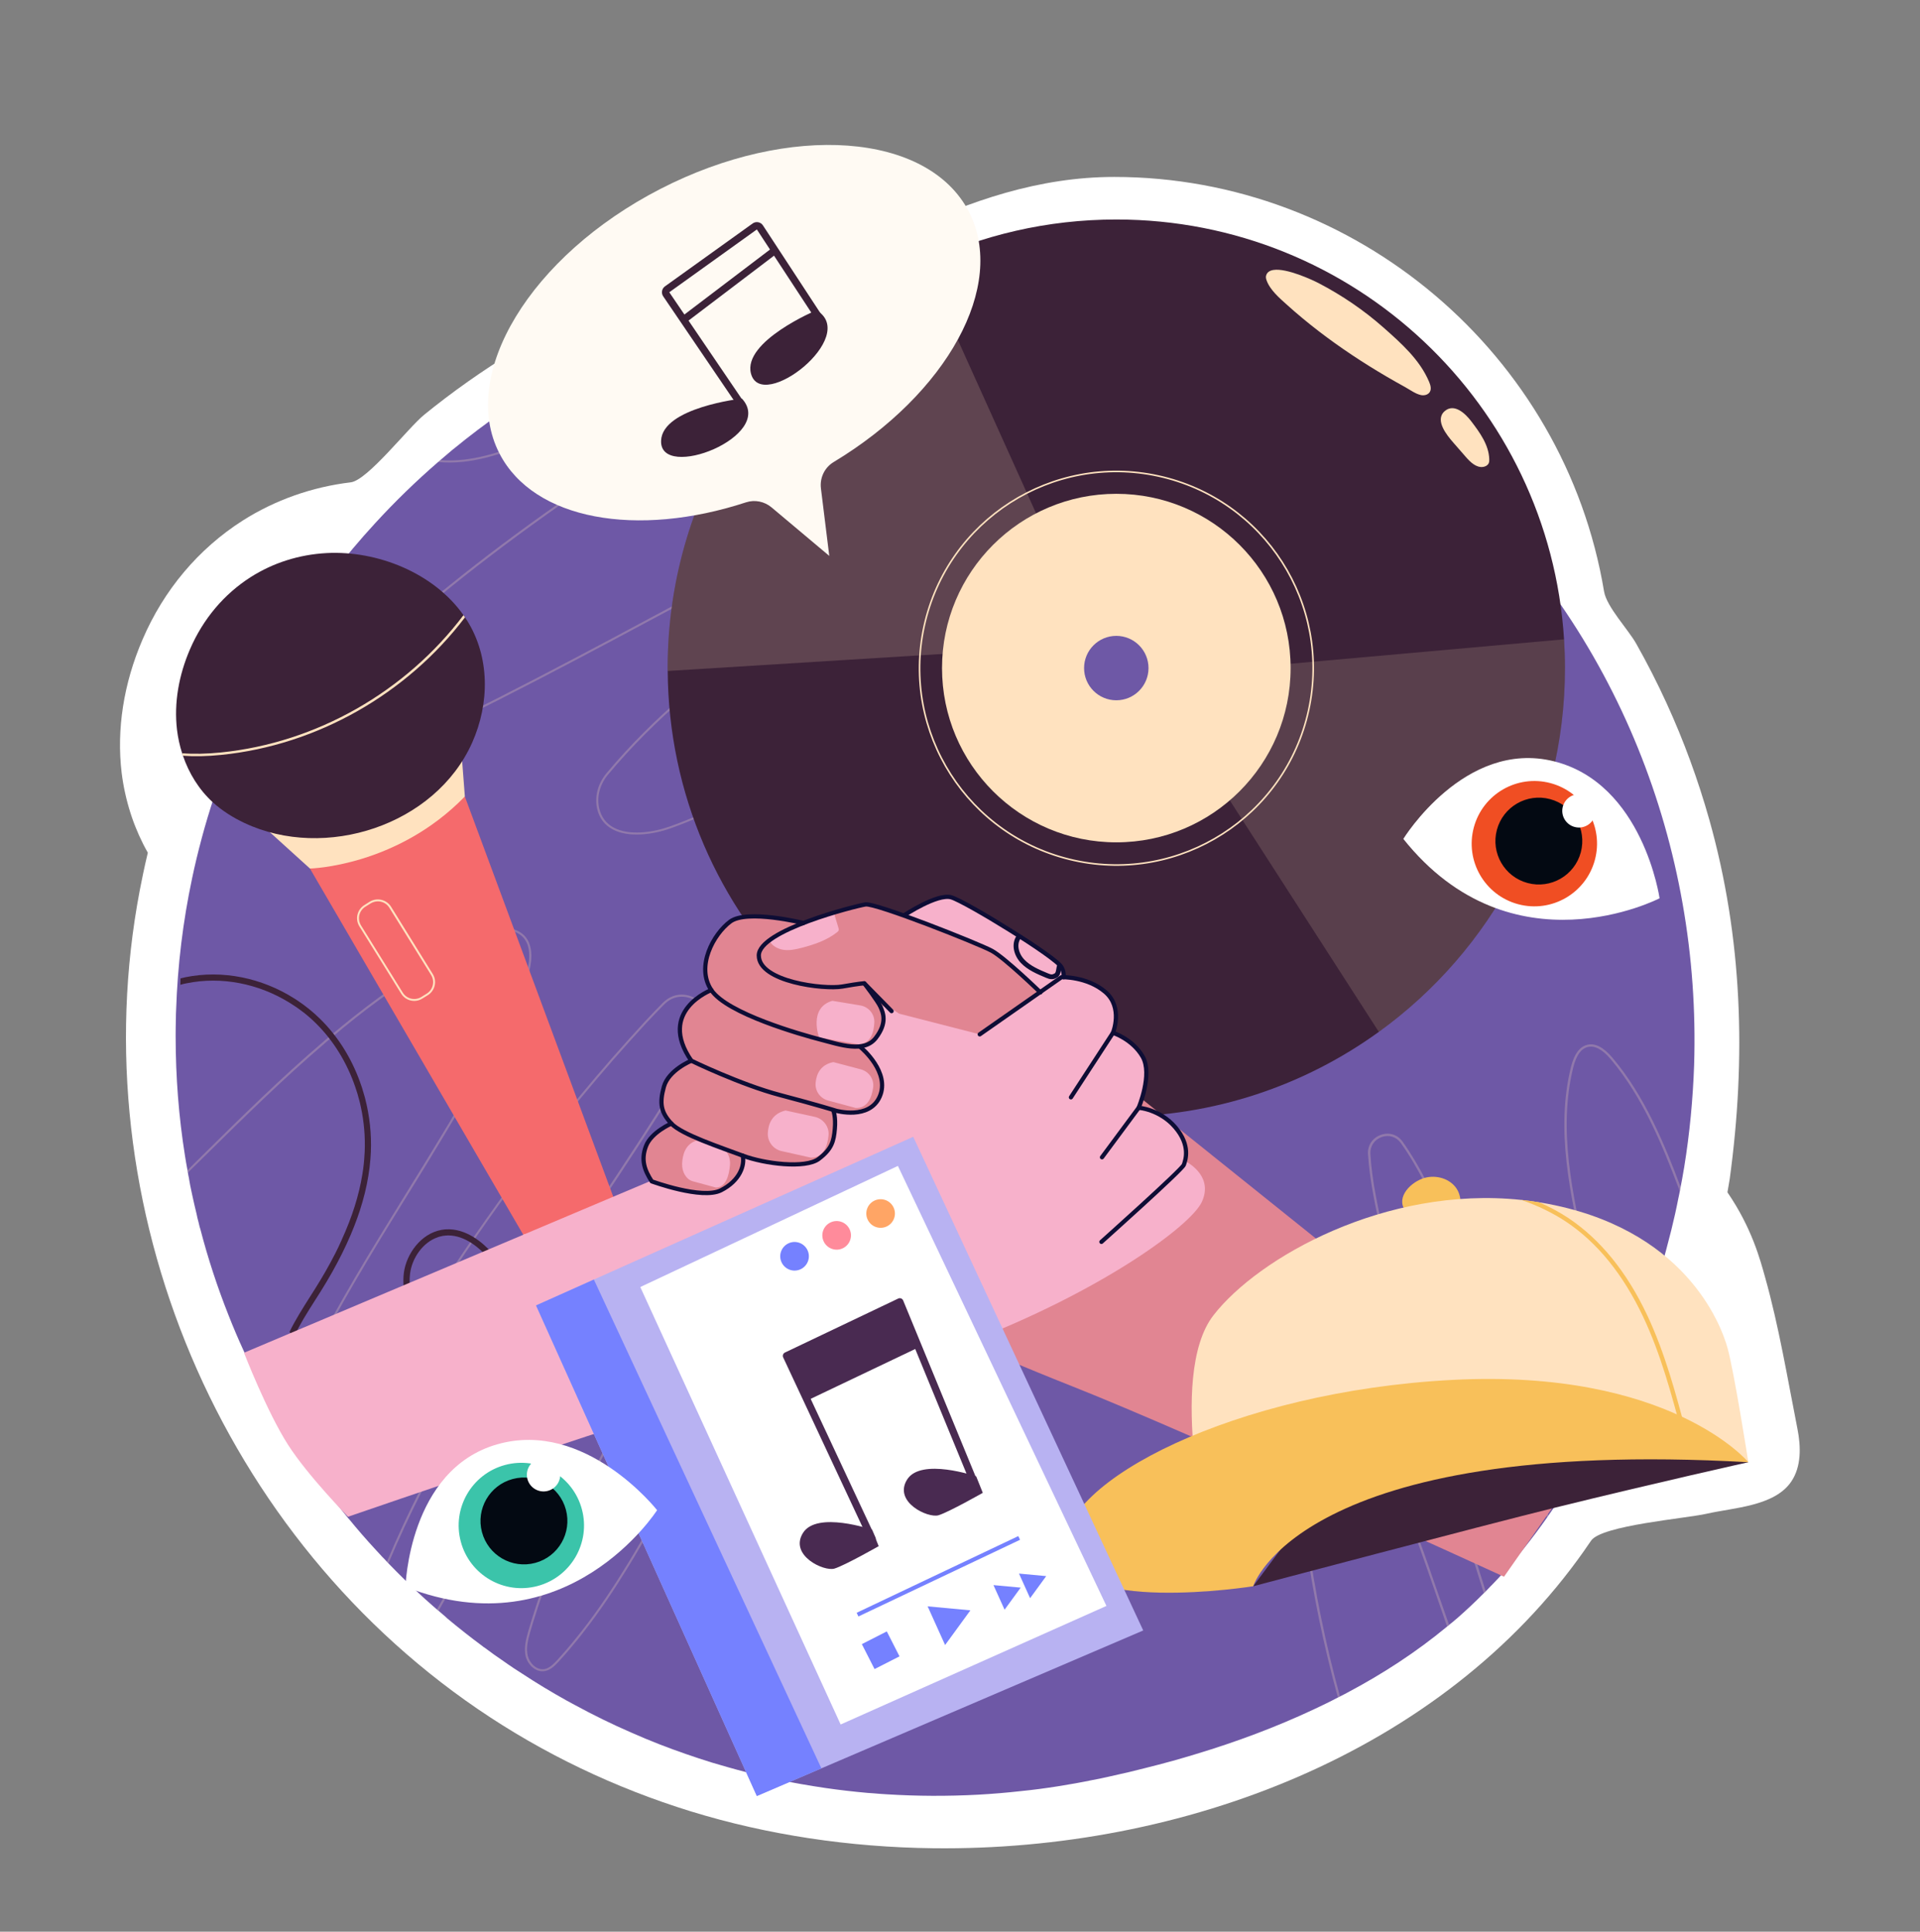 <svg xmlns="http://www.w3.org/2000/svg" fill="none" viewBox="0 0 160 161" height="161" width="160">
<rect x="0" y="0" width="160" height="161" fill="#808080" stroke="none"/>
<path fill="white" d="M77.785 154.043C70.818 153.963 63.947 152.934 57.575 150.971C51.27 149.028 45.254 146.158 39.806 142.435C17.627 127.28 6.346 99.24 11.899 72.952C11.904 72.924 11.91 72.895 11.915 72.867C12.039 72.273 12.173 71.677 12.319 71.068C11.787 70.134 11.341 69.141 10.985 68.1L10.878 67.776C10.521 66.653 10.275 65.531 10.137 64.406C9.703 60.795 10.303 56.961 11.875 53.31C13.646 49.175 16.534 45.742 20.223 43.389C22.918 41.676 26.004 40.586 29.229 40.2C30.628 40.032 34.012 35.656 35.344 34.572C37.71 32.648 40.207 30.886 42.812 29.299C47.506 26.44 52.835 24.043 58.214 22.405C63.562 20.777 72.876 20.517 75.259 19.382C80.85 16.72 86.618 14.747 92.854 14.747C113.001 14.747 130.38 29.533 133.672 49.297C133.885 50.574 135.686 52.468 136.346 53.637C137.262 55.26 138.109 56.92 138.884 58.614C140.317 61.745 141.504 64.988 142.438 68.303C145.214 78.156 145.521 88.203 144.139 98.294C144.125 98.389 144.109 98.483 144.089 98.576C144.084 98.598 144.069 98.701 144.064 98.729C144.03 98.944 143.993 99.159 143.953 99.374C146.007 102.377 146.685 105.009 147.089 106.445C148.245 110.553 148.962 114.913 149.787 119.089C150.081 120.58 150.121 122.24 149.264 123.494C147.858 125.55 144.461 125.651 142.215 126.165C140.503 126.557 133.461 127.129 132.591 128.408C132.44 128.63 132.289 128.85 132.137 129.063C132.137 129.063 132.049 129.195 132.017 129.241C120.139 146.124 98.534 154.285 77.785 154.043Z"></path>
<path fill="#6E58A6" d="M141.177 88.747V88.754C141.077 91.594 140.81 94.447 140.35 97.274C140.35 97.274 140.35 97.274 140.35 97.281C140.323 97.407 140.303 97.527 140.283 97.654V97.66C140.217 98.087 140.13 98.514 140.05 98.934C140.037 99.061 140.01 99.18 139.983 99.294C139.943 99.487 139.91 99.68 139.863 99.874C139.69 100.767 139.49 101.654 139.27 102.54C138.697 104.834 138.037 107.127 137.29 109.4V109.407C137.237 109.567 137.177 109.72 137.123 109.88V109.887C137.05 110.107 136.97 110.334 136.89 110.554C136.797 110.827 136.697 111.1 136.597 111.374C136.597 111.374 136.603 111.374 136.597 111.38C136.257 112.32 135.903 113.247 135.523 114.174C135.35 114.607 135.17 115.034 134.983 115.46C134.943 115.554 134.903 115.654 134.857 115.754V115.76C134.797 115.887 134.743 116.007 134.69 116.127V116.134C134.65 116.234 134.603 116.327 134.557 116.427C134.43 116.707 134.303 116.987 134.177 117.267C133.81 118.074 133.423 118.874 133.017 119.66C132.883 119.914 132.757 120.167 132.617 120.42C131.897 121.787 131.123 123.127 130.29 124.427C130.07 124.78 129.837 125.134 129.603 125.48C129.563 125.554 129.517 125.614 129.477 125.674C129.337 125.88 129.19 126.094 129.043 126.3C129.003 126.36 128.957 126.42 128.917 126.487C127.683 128.24 126.35 129.92 124.897 131.5C124.723 131.687 124.543 131.874 124.37 132.054C124.317 132.107 124.263 132.16 124.21 132.214C124.077 132.354 123.95 132.494 123.81 132.634C123.757 132.687 123.703 132.734 123.65 132.787C122.93 133.514 122.19 134.207 121.423 134.88C121.37 134.92 121.317 134.967 121.27 135.007C121.097 135.154 120.93 135.3 120.757 135.427C120.757 135.427 120.757 135.427 120.757 135.44C120.703 135.487 120.643 135.534 120.59 135.567C118.017 137.7 115.203 139.527 112.243 141.094C112.19 141.127 112.13 141.154 112.07 141.187C111.937 141.254 111.803 141.327 111.663 141.394C111.61 141.427 111.55 141.46 111.49 141.48C110.837 141.827 110.17 142.147 109.503 142.46C106.337 143.947 103.023 145.18 99.683 146.187C99.043 146.38 98.403 146.574 97.75 146.754C96.943 146.974 96.137 147.187 95.33 147.387C94.91 147.494 94.503 147.594 94.09 147.694C93.483 147.834 92.877 147.974 92.27 148.107C92.163 148.134 92.063 148.154 91.957 148.174C91.843 148.194 91.743 148.227 91.623 148.247C91.437 148.287 91.25 148.32 91.063 148.354C90.097 148.554 89.13 148.727 88.157 148.88C87.137 149.04 86.11 149.18 85.083 149.28C83.897 149.414 82.697 149.514 81.503 149.58C78.97 149.714 76.43 149.707 73.89 149.547C73.53 149.527 73.177 149.5 72.817 149.467C72.657 149.46 72.503 149.447 72.343 149.434C72.343 149.434 72.337 149.434 72.33 149.434C71.143 149.327 69.957 149.194 68.77 149.02C68.097 148.92 67.423 148.814 66.75 148.694C64.677 148.327 62.643 147.854 60.65 147.287C60.203 147.16 59.743 147.027 59.297 146.894C57.843 146.44 56.417 145.947 55.003 145.4C54.197 145.087 53.403 144.754 52.617 144.407C51.003 143.707 49.43 142.934 47.897 142.1C47.677 141.987 47.457 141.867 47.243 141.747C45.963 141.034 44.71 140.28 43.497 139.48C43.243 139.32 42.99 139.16 42.743 138.994C42.737 138.987 42.737 138.98 42.73 138.98C42.483 138.814 42.23 138.647 41.983 138.467C41.43 138.094 40.89 137.707 40.357 137.307C40.297 137.274 40.25 137.24 40.21 137.2C39.21 136.46 38.217 135.68 37.263 134.88C37.223 134.84 37.177 134.8 37.137 134.76C36.937 134.594 36.743 134.427 36.55 134.254C36.497 134.22 36.457 134.187 36.417 134.147L36.41 134.14C36.377 134.114 36.357 134.087 36.317 134.06C36.27 134.027 36.23 133.987 36.183 133.947C35.15 133.047 34.157 132.107 33.197 131.14C33.15 131.1 33.11 131.06 33.063 131.007C32.83 130.774 32.597 130.54 32.37 130.3C32.323 130.254 32.283 130.207 32.243 130.167C32.157 130.074 32.063 129.98 31.983 129.887C31.93 129.84 31.89 129.8 31.85 129.754C31.717 129.614 31.59 129.474 31.47 129.34C31.417 129.28 31.357 129.227 31.31 129.167C30.537 128.334 29.803 127.487 29.09 126.614C29.043 126.574 29.003 126.527 28.977 126.487C28.43 125.82 27.89 125.147 27.383 124.454C27.27 124.32 27.177 124.187 27.07 124.047C27.023 123.994 26.977 123.927 26.943 123.874C26.93 123.854 26.917 123.84 26.903 123.82C26.89 123.8 26.877 123.774 26.863 123.754C26.83 123.707 26.797 123.667 26.757 123.62C26.657 123.474 26.55 123.334 26.457 123.187L26.45 123.18C26.41 123.134 26.377 123.087 26.35 123.04C26.163 122.787 25.99 122.54 25.817 122.294C25.67 122.067 25.517 121.847 25.363 121.627C24.997 121.08 24.63 120.527 24.277 119.967C24.243 119.907 24.203 119.847 24.163 119.78C23.957 119.454 23.757 119.12 23.563 118.78V118.774C23.51 118.714 23.477 118.66 23.443 118.594C22.423 116.874 21.483 115.107 20.63 113.287C20.53 113.067 20.423 112.84 20.323 112.62C19.863 111.627 19.437 110.62 19.037 109.6C18.117 107.28 17.33 104.887 16.697 102.447C16.67 102.38 16.657 102.314 16.637 102.254C16.603 102.12 16.57 101.987 16.543 101.86C16.477 101.627 16.423 101.394 16.377 101.16C16.25 100.647 16.137 100.14 16.023 99.621C15.97 99.38 15.923 99.134 15.87 98.894C15.863 98.861 15.857 98.834 15.85 98.8C15.83 98.674 15.803 98.547 15.783 98.427C15.77 98.361 15.757 98.294 15.75 98.227V98.214C15.717 98.061 15.683 97.907 15.657 97.74V97.734C15.643 97.674 15.63 97.607 15.623 97.54V97.534C15.55 97.134 15.477 96.74 15.417 96.341C14.897 93.094 14.637 89.754 14.637 86.361C14.637 85.867 14.643 85.367 14.657 84.874C14.657 84.627 14.663 84.394 14.677 84.154C14.803 80.421 15.25 76.774 16.003 73.234V73.227C16.237 72.107 16.503 71.007 16.797 69.914C16.797 69.914 16.797 69.914 16.797 69.907C17.117 68.714 17.47 67.534 17.857 66.374V66.367C17.89 66.267 17.917 66.18 17.95 66.087C19.583 61.261 21.777 56.694 24.463 52.474C24.543 52.334 24.623 52.2 24.717 52.074C25.63 50.647 26.617 49.261 27.643 47.92C28.783 46.427 29.983 44.994 31.263 43.607C32.91 41.807 34.663 40.107 36.51 38.507C36.577 38.447 36.637 38.394 36.697 38.347C37.017 38.067 37.337 37.8 37.65 37.534C37.717 37.474 37.783 37.427 37.843 37.38C40.423 35.267 43.163 33.354 46.057 31.66C46.11 31.634 46.157 31.594 46.21 31.567C46.237 31.554 46.27 31.541 46.283 31.527C46.423 31.441 46.57 31.36 46.71 31.287C53.743 27.28 61.617 24.587 70.003 23.541C70.15 23.52 70.283 23.5 70.43 23.487C70.45 23.487 70.47 23.48 70.497 23.48C70.63 23.46 70.763 23.454 70.903 23.434C71.683 23.347 72.477 23.274 73.263 23.214C73.337 23.207 73.41 23.201 73.477 23.194C73.87 23.167 74.25 23.147 74.637 23.127C74.737 23.12 74.843 23.12 74.943 23.114C75.003 23.114 75.057 23.107 75.123 23.107C75.897 23.074 76.663 23.054 77.443 23.054C77.61 23.047 77.783 23.047 77.95 23.047C97.117 23.047 115.57 31.954 127.503 46.947C128.39 48.06 129.237 49.194 130.037 50.361L130.043 50.367C135.243 57.907 138.65 66.44 140.217 75.314C140.997 79.734 141.317 84.234 141.177 88.747Z"></path>
<g opacity="0.24">
<path fill="#FFE2BF" d="M43.63 82.3C42.823 84.114 41.936 85.9 40.996 87.66L40.876 87.88C40.203 89.134 39.503 90.38 38.783 91.614C38.75 91.687 38.71 91.754 38.663 91.82C38.33 92.4 37.996 92.974 37.656 93.54C37.123 94.44 36.583 95.32 36.043 96.207V96.214C35.803 96.607 35.563 97 35.323 97.394C35.156 97.667 34.99 97.934 34.823 98.207C34.556 98.634 34.296 99.06 34.03 99.487C32.503 101.954 30.956 104.454 29.476 107C27.27 110.8 25.203 114.707 23.563 118.774C23.51 118.714 23.476 118.66 23.443 118.594C25.13 114.454 27.243 110.487 29.503 106.62V106.614C30.93 104.174 32.416 101.774 33.883 99.394C34.176 98.92 34.47 98.447 34.763 97.967C34.93 97.7 35.09 97.434 35.256 97.167C35.763 96.334 36.283 95.494 36.783 94.654L36.796 94.634C37.056 94.214 37.303 93.8 37.556 93.374V93.367C37.896 92.8 38.23 92.227 38.563 91.654C38.603 91.587 38.643 91.52 38.683 91.447C39.403 90.214 40.103 88.967 40.77 87.707C40.81 87.634 40.85 87.56 40.89 87.487C41.81 85.76 42.676 84.007 43.476 82.227C44.096 80.84 44.27 79.507 43.936 78.667C43.75 78.207 43.416 77.88 42.956 77.687C42.37 77.44 41.663 77.467 41.01 77.767C37.676 79.254 34.596 81.147 31.676 83.28C30.276 84.3 28.923 85.38 27.596 86.507C27.41 86.654 27.223 86.814 27.043 86.974C23.603 89.907 20.363 93.1 17.17 96.247C16.67 96.747 16.163 97.24 15.656 97.734C15.643 97.674 15.63 97.607 15.623 97.54V97.534C16.096 97.06 16.576 96.587 17.05 96.12C20.23 92.98 23.463 89.8 26.883 86.874C27.063 86.714 27.25 86.554 27.436 86.407C28.783 85.267 30.163 84.167 31.583 83.127C34.51 80.987 37.596 79.094 40.936 77.607C41.636 77.3 42.396 77.26 43.016 77.527C43.53 77.74 43.896 78.1 44.096 78.6C44.603 79.88 43.943 81.614 43.63 82.3Z"></path>
<path fill="#FFE2BF" d="M58.836 86.34C57.55 88.607 56.183 90.847 54.776 93.06C52.663 96.394 50.463 99.667 48.303 102.874C47.376 104.254 46.443 105.64 45.516 107.04C40.603 114.434 35.803 122.08 32.37 130.3C32.323 130.254 32.283 130.207 32.243 130.167C35.676 121.927 40.496 114.28 45.423 106.874C46.336 105.5 47.25 104.134 48.163 102.774C50.343 99.527 52.57 96.214 54.696 92.847C56.083 90.674 57.423 88.48 58.69 86.26C59.323 85.154 58.863 84.087 58.13 83.527C57.403 82.967 56.256 82.807 55.356 83.707C54.91 84.16 54.43 84.654 53.85 85.274C53.383 85.78 52.916 86.294 52.456 86.807C48.723 90.96 45.13 95.447 41.616 100.347C40.363 102.087 39.123 103.887 37.896 105.74C37.663 106.08 37.436 106.427 37.21 106.774C36.316 108.134 35.43 109.52 34.543 110.94V110.947C34.156 111.56 33.77 112.18 33.39 112.807C33.103 113.267 32.823 113.734 32.543 114.194C32.37 114.48 32.19 114.774 32.016 115.06C32.01 115.074 32.003 115.08 31.996 115.094C30.31 117.867 28.55 120.667 26.45 123.18C26.41 123.134 26.376 123.087 26.35 123.04C28.65 120.274 30.55 117.154 32.396 114.1C32.51 113.914 32.623 113.727 32.743 113.534V113.527C32.91 113.26 33.076 112.987 33.243 112.714C33.756 111.874 34.27 111.047 34.79 110.227V110.22C35.536 109.034 36.283 107.867 37.043 106.72C37.276 106.36 37.516 106 37.756 105.64C38.996 103.767 40.256 101.954 41.523 100.187C45.043 95.28 48.643 90.78 52.39 86.627C52.83 86.134 53.276 85.647 53.723 85.16C54.296 84.54 54.783 84.04 55.23 83.587C56.203 82.607 57.443 82.787 58.236 83.394C59.03 84 59.523 85.147 58.836 86.34Z"></path>
<path fill="#FFE2BF" d="M72.43 133.567C71.777 134.3 71.103 135.02 70.41 135.714C68.823 137.307 67.124 138.8 65.35 140.167C64.79 140.594 64.197 140.987 63.544 140.987C63.197 140.987 62.843 140.887 62.464 140.62C61.684 140.094 61.277 139.094 61.423 138.094C61.597 136.927 61.803 135.76 62.037 134.6V134.594C62.35 133.04 62.717 131.5 63.137 129.974V129.967C63.824 127.454 64.65 124.974 65.617 122.56C66.07 121.407 66.577 120.234 67.057 119.1C68.87 114.86 70.75 110.494 70.924 105.867C68.717 106.007 66.944 107.714 65.644 109.194C64.457 110.54 63.364 111.974 62.343 113.454C61.31 114.954 60.343 116.5 59.423 118.074C59.364 118.18 59.303 118.28 59.25 118.38C59.163 118.527 59.077 118.674 58.997 118.82C58.87 119.034 58.743 119.247 58.623 119.467C58.383 119.887 58.144 120.314 57.91 120.74C57.743 121.034 57.577 121.334 57.41 121.634C57.11 122.18 56.81 122.727 56.51 123.267C56.464 123.36 56.41 123.46 56.357 123.554C55.25 125.574 54.137 127.614 52.937 129.62V129.627C52.743 129.947 52.55 130.274 52.35 130.594C51.197 132.474 49.97 134.314 48.61 136.047C48.47 136.234 48.324 136.414 48.177 136.6C47.65 137.247 47.11 137.887 46.544 138.5C46.217 138.854 45.857 139.207 45.39 139.28C44.637 139.407 43.983 138.74 43.81 138.054C43.65 137.374 43.817 136.687 44.017 135.974C44.19 135.38 44.37 134.787 44.563 134.2C44.644 133.954 44.724 133.714 44.803 133.474C46.03 129.827 47.603 126.294 49.317 122.847C49.423 122.62 49.537 122.394 49.65 122.174C50.37 120.74 51.11 119.327 51.857 117.92C52.51 116.7 53.163 115.48 53.817 114.274C55.563 111.047 57.35 107.747 58.977 104.374C59.877 102.507 60.724 100.62 61.497 98.7L61.523 98.62C61.99 97.474 61.417 96.494 60.637 96.034C59.87 95.567 58.737 95.534 57.944 96.48C57.504 97.013 57.07 97.553 56.65 98.107C53.423 102.267 50.69 106.874 48.177 111.6C46.777 114.227 45.45 116.887 44.144 119.534C44.01 119.794 43.883 120.054 43.757 120.314C43.637 120.554 43.523 120.794 43.404 121.034C42.47 122.94 41.517 124.86 40.544 126.787V126.794C40.39 127.1 40.23 127.407 40.07 127.714C38.944 129.92 37.777 132.114 36.55 134.254C36.497 134.22 36.457 134.187 36.417 134.147L36.41 134.14C37.663 131.96 38.85 129.72 39.997 127.474C40.163 127.154 40.324 126.834 40.49 126.507C41.43 124.654 42.343 122.794 43.25 120.954C43.343 120.767 43.437 120.574 43.53 120.387C43.663 120.114 43.803 119.834 43.937 119.56C45.277 116.847 46.637 114.114 48.07 111.42C50.59 106.694 53.337 102.087 56.577 97.92C56.983 97.394 57.397 96.88 57.817 96.374C58.663 95.34 59.89 95.38 60.724 95.88C61.563 96.38 62.19 97.44 61.69 98.694L61.657 98.76C60.864 100.727 59.99 102.674 59.057 104.594C57.457 107.92 55.697 111.174 53.97 114.36C53.297 115.6 52.623 116.847 51.964 118.1C51.217 119.494 50.483 120.9 49.77 122.314C49.657 122.54 49.544 122.767 49.437 122.994C47.73 126.44 46.163 129.967 44.944 133.6C44.857 133.84 44.783 134.08 44.71 134.32C44.523 134.88 44.35 135.454 44.184 136.02C43.99 136.707 43.824 137.374 43.983 138.014C44.137 138.627 44.717 139.214 45.364 139.114C45.777 139.04 46.103 138.714 46.41 138.387C46.97 137.78 47.504 137.154 48.017 136.514C48.163 136.334 48.31 136.154 48.457 135.967C49.864 134.174 51.13 132.26 52.33 130.3C52.517 129.987 52.71 129.674 52.897 129.354C54.05 127.414 55.137 125.427 56.203 123.474C56.27 123.354 56.33 123.24 56.397 123.12C56.644 122.667 56.897 122.214 57.15 121.754C57.31 121.454 57.477 121.16 57.644 120.86C57.93 120.347 58.217 119.834 58.51 119.32C58.63 119.107 58.75 118.894 58.877 118.68C58.917 118.614 58.95 118.547 58.997 118.48C59.05 118.38 59.11 118.28 59.17 118.18C60.144 116.507 61.163 114.854 62.27 113.26C63.27 111.807 64.344 110.407 65.51 109.08C66.85 107.554 68.697 105.794 71.017 105.687H71.103V105.78C70.944 110.467 69.05 114.894 67.217 119.167C66.737 120.3 66.23 121.467 65.77 122.62C64.71 125.287 63.817 128.014 63.097 130.787C63.097 130.794 63.097 130.794 63.097 130.8C62.824 131.834 62.577 132.867 62.364 133.907L62.357 133.914C62.057 135.307 61.803 136.714 61.597 138.12C61.457 139.054 61.837 139.98 62.563 140.487C63.584 141.18 64.41 140.674 65.243 140.027C66.99 138.687 68.65 137.227 70.21 135.667C70.93 134.947 71.63 134.214 72.303 133.454L72.43 133.567Z"></path>
<path fill="#FFE2BF" d="M70.494 23.479C70.163 23.645 69.831 23.825 69.5 23.997C67.358 25.137 65.23 26.305 63.151 27.445C57.024 30.802 50.682 34.277 44.092 36.923C41.826 37.828 39.187 38.774 36.514 38.505C36.576 38.449 36.638 38.394 36.7 38.346C39.277 38.56 41.826 37.641 44.03 36.764C50.613 34.118 56.94 30.651 63.068 27.293C65.016 26.223 67.02 25.124 69.03 24.053C69.354 23.881 69.679 23.708 70.004 23.542C70.149 23.521 70.287 23.501 70.432 23.487C70.453 23.487 70.474 23.479 70.494 23.479Z"></path>
<path fill="#FFE2BF" d="M92.883 36.017C92.517 36.28 92.144 36.515 91.792 36.736C87.999 39.05 84 41.233 80.131 43.347C69.507 49.156 58.523 55.153 50.669 64.561C49.978 65.383 49.709 66.447 49.943 67.401C50.116 68.112 50.517 68.638 51.131 68.969C52.423 69.674 54.392 69.383 55.808 68.886C59.373 67.622 62.778 65.716 66.067 63.871C71.068 61.073 76.235 58.179 81.983 57.55C82.466 57.495 83.15 57.481 83.489 57.951C84.035 58.69 83.15 59.636 82.867 59.913C81.533 61.205 80.055 62.372 78.625 63.498C77.306 64.548 75.938 65.626 74.688 66.793C72.325 69.018 70.743 71.325 70.005 73.653C69.853 74.13 69.963 74.641 70.301 75.014C70.633 75.38 71.117 75.539 71.6 75.435C74.667 74.793 77.561 73.239 79.758 71.055L79.875 71.18C77.658 73.384 74.729 74.959 71.634 75.608C71.531 75.629 71.42 75.643 71.316 75.643C70.881 75.643 70.473 75.463 70.169 75.131C69.796 74.71 69.672 74.137 69.838 73.598C70.591 71.249 72.18 68.915 74.57 66.669C75.82 65.495 77.195 64.411 78.515 63.367C79.945 62.242 81.423 61.074 82.749 59.789C83.005 59.54 83.813 58.677 83.35 58.048C83.06 57.654 82.445 57.675 82.003 57.723C76.29 58.345 71.137 61.233 66.156 64.023C62.854 65.868 59.441 67.775 55.863 69.045C54.419 69.557 52.389 69.847 51.049 69.121C50.385 68.769 49.957 68.203 49.771 67.443C49.529 66.434 49.812 65.316 50.537 64.451C58.413 55.022 69.41 49.012 80.048 43.196C83.917 41.089 87.909 38.899 91.702 36.584C92.047 36.37 92.421 36.142 92.779 35.88C93.415 35.423 93.422 34.726 93.235 34.27C93.049 33.8 92.551 33.289 91.771 33.407C90.61 33.565 89.408 34.035 88.483 34.436C77.775 39.051 67.317 44.66 57.21 50.083C49.093 54.442 40.693 58.946 32.21 62.911C29.53 64.168 26.435 65.418 23.609 64.389L23.568 64.368L23.554 64.327C23.036 62.531 24.404 60.824 25.647 59.533C35.111 49.758 46.807 40.985 63.565 31.093C64.014 30.823 64.463 30.561 64.919 30.291C67.62 28.709 70.411 27.065 73.023 25.269C73.645 24.834 73.727 24.192 73.541 23.681C73.506 23.591 73.465 23.501 73.417 23.418C73.375 23.349 73.327 23.28 73.265 23.217C73.341 23.211 73.41 23.203 73.479 23.197C73.506 23.238 73.534 23.287 73.561 23.328C73.631 23.431 73.685 23.549 73.72 23.673C73.907 24.24 73.796 24.945 73.119 25.407C70.501 27.21 67.71 28.855 65.009 30.443C64.553 30.706 64.104 30.976 63.655 31.238C46.91 41.13 35.228 49.889 25.771 59.651C24.569 60.901 23.25 62.545 23.706 64.237C26.462 65.218 29.502 63.989 32.134 62.759C40.617 58.794 49.01 54.29 57.127 49.931C67.241 44.509 77.699 38.892 88.413 34.278C89.346 33.877 90.569 33.394 91.75 33.235C92.475 33.131 93.125 33.518 93.401 34.202C93.671 34.885 93.47 35.596 92.883 36.017Z"></path>
<path fill="#FFE2BF" d="M120.758 135.431C120.758 135.431 120.758 135.431 120.758 135.437C120.702 135.486 120.647 135.534 120.592 135.569C120.308 134.747 120.025 133.931 119.749 133.123C117.524 126.678 115.231 120.012 111.121 114.479C110.9 114.175 110.672 113.912 110.458 113.684C110.043 113.263 109.449 113.138 108.903 113.359C108.364 113.58 108.032 114.078 108.032 114.651C108.06 123.721 109.269 132.688 111.666 141.392C111.61 141.427 111.548 141.461 111.493 141.482C109.082 132.75 107.86 123.756 107.846 114.651C107.839 113.995 108.219 113.435 108.826 113.187C109.448 112.931 110.118 113.076 110.588 113.546C110.822 113.788 111.05 114.057 111.272 114.368C115.396 119.922 117.703 126.595 119.928 133.061C120.198 133.849 120.474 134.636 120.758 135.431Z"></path>
<path fill="#FFE2BF" d="M129.046 126.298C129.004 126.36 128.956 126.423 128.914 126.485C128.14 124.226 127.402 121.967 126.662 119.735C124.714 113.787 122.697 107.625 120.19 101.767C119.306 99.716 118.207 97.333 116.736 95.267C116.37 94.749 115.734 94.548 115.14 94.769C114.525 94.983 114.159 95.543 114.2 96.185C114.332 98.41 114.836 100.703 115.292 102.658C117.64 112.785 120.742 122.85 123.809 132.632C123.754 132.687 123.706 132.735 123.65 132.784C120.576 122.975 117.461 112.861 115.105 102.707C114.649 100.731 114.145 98.445 114 96.199C113.952 95.467 114.373 94.831 115.07 94.59C115.754 94.341 116.472 94.562 116.887 95.157C118.372 97.243 119.484 99.633 120.362 101.691C122.876 107.556 124.893 113.718 126.848 119.68C127.568 121.87 128.293 124.081 129.046 126.298Z"></path>
<path fill="#FFE2BF" d="M140.052 98.935C140.038 99.059 140.011 99.177 139.983 99.294C139.948 99.198 139.913 99.108 139.879 99.011C138.553 95.495 136.923 91.481 134.242 88.296C133.537 87.46 132.888 87.115 132.301 87.267C131.748 87.412 131.354 87.965 131.105 88.96C129.821 94.141 131.043 99.564 132.231 104.807L132.238 104.848C133.081 108.592 133.903 112.35 134.69 116.129V116.135C134.649 116.232 134.607 116.329 134.559 116.425C133.757 112.564 132.915 108.716 132.051 104.889L132.045 104.854C130.849 99.583 129.62 94.14 130.919 88.91C131.188 87.847 131.63 87.246 132.252 87.087C132.922 86.907 133.633 87.28 134.38 88.171C137.081 91.371 138.726 95.405 140.052 98.935Z"></path>
</g>
<path fill="#3C2238" d="M50.81 107.95C50.697 107.38 50.538 106.821 50.35 106.276C49.969 105.162 49.454 104.102 48.805 103.117C48.805 103.117 48.805 103.112 48.8 103.112C48.726 102.983 48.637 102.86 48.538 102.731C48.359 102.468 48.166 102.206 47.963 101.958C47.938 101.924 47.909 101.889 47.874 101.854C47.854 101.825 47.83 101.795 47.805 101.765C47.77 101.726 47.735 101.686 47.696 101.641L47.691 101.636C47.562 101.483 47.438 101.339 47.3 101.191L46.923 101.547C47.013 101.636 47.092 101.731 47.176 101.83L47.181 101.834C47.22 101.874 47.255 101.914 47.295 101.958C47.399 102.082 47.498 102.206 47.602 102.33C47.627 102.364 47.656 102.399 47.686 102.439C47.82 102.607 47.948 102.775 48.072 102.949C48.161 103.077 48.245 103.201 48.335 103.33C48.978 104.305 49.498 105.36 49.875 106.474C50.053 106.989 50.196 107.519 50.31 108.049C50.796 110.361 50.573 113.382 48.483 114.942C47.3 115.823 45.552 116.13 43.566 115.813C43.269 115.769 42.972 115.704 42.675 115.635C43.462 113.897 43.715 111.911 43.462 109.985V109.98C43.457 109.916 43.447 109.846 43.432 109.782C43.15 107.866 42.368 106.019 41.11 104.553C41.08 104.518 41.051 104.484 41.021 104.449C41.011 104.434 40.996 104.424 40.986 104.409C40.288 103.627 38.862 102.34 37.119 102.463C37.055 102.468 36.99 102.473 36.931 102.488C36.876 102.488 36.827 102.498 36.777 102.508C35.069 102.82 33.871 104.508 33.658 106.063C33.554 106.87 33.648 107.658 33.851 108.386C33.866 108.445 33.88 108.504 33.905 108.564C34.193 109.51 34.663 110.342 35.104 110.985C35.703 111.872 36.426 112.679 37.243 113.382C37.277 113.412 37.312 113.441 37.352 113.471C38.099 114.105 38.926 114.655 39.808 115.1C39.847 115.125 39.887 115.145 39.927 115.165C40.575 115.486 41.249 115.754 41.942 115.962C41.863 116.1 41.793 116.229 41.709 116.363C41.075 117.398 40.224 118.289 39.233 118.987C39.392 119.076 39.555 119.166 39.719 119.25C40.684 118.537 41.516 117.655 42.145 116.63C42.254 116.462 42.353 116.279 42.442 116.105C42.789 116.194 43.135 116.264 43.487 116.323C44.987 116.561 47.121 116.591 48.785 115.353C49.404 114.892 49.875 114.323 50.221 113.679V113.674C50.31 113.511 50.389 113.342 50.459 113.169L50.464 113.164C50.771 112.441 50.944 111.654 51.008 110.857C51.008 110.852 51.008 110.852 51.008 110.847C51.023 110.644 51.033 110.441 51.038 110.243V110.238C51.048 109.445 50.964 108.668 50.81 107.95ZM42.17 115.501C41.511 115.308 40.867 115.056 40.248 114.754C40.209 114.734 40.174 114.714 40.135 114.694C39.194 114.224 38.312 113.634 37.525 112.936C37.49 112.912 37.456 112.877 37.421 112.842C36.703 112.208 36.069 111.49 35.529 110.698C35.029 109.97 34.49 108.98 34.257 107.881V107.876C34.242 107.806 34.227 107.737 34.217 107.668C34.128 107.172 34.103 106.657 34.173 106.138C34.331 104.89 35.212 103.548 36.475 103.122C36.53 103.097 36.584 103.077 36.644 103.067C36.807 103.018 36.98 102.988 37.154 102.978C37.218 102.973 37.287 102.968 37.352 102.968C38.793 102.968 39.996 104.068 40.6 104.746C40.659 104.81 40.719 104.88 40.773 104.949C40.803 104.984 40.833 105.018 40.862 105.058C42.105 106.593 42.833 108.519 43.011 110.485C43.016 110.559 43.021 110.629 43.026 110.703C43.135 112.357 42.858 114.026 42.17 115.501ZM30.424 91.54V91.535C30.409 91.481 30.395 91.431 30.38 91.377C30.365 91.322 30.35 91.263 30.33 91.208C30.236 90.852 30.122 90.505 29.993 90.159V90.154C29.275 88.173 28.151 86.371 26.696 84.94C26.067 84.316 25.373 83.766 24.641 83.291C24.601 83.266 24.561 83.241 24.522 83.216C21.813 81.498 18.53 80.825 15.47 81.444C15.326 81.473 15.188 81.508 15.044 81.543C15.034 81.721 15.029 81.894 15.029 82.078C15.208 82.023 15.386 81.983 15.569 81.949C18.451 81.364 21.536 81.974 24.111 83.563C24.15 83.583 24.19 83.608 24.23 83.637C24.982 84.103 25.695 84.662 26.339 85.301C27.8 86.747 28.914 88.574 29.602 90.585C29.741 90.986 29.865 91.392 29.964 91.803C29.979 91.862 29.993 91.921 30.008 91.981C30.033 92.08 30.053 92.174 30.073 92.273C30.335 93.486 30.444 94.744 30.39 96.002C30.385 96.076 30.385 96.155 30.375 96.23C30.35 96.764 30.291 97.304 30.201 97.849C29.919 99.612 29.345 101.434 28.463 103.36V103.365C28.3 103.736 28.117 104.118 27.924 104.499C27.919 104.509 27.914 104.514 27.909 104.524C27.433 105.455 26.889 106.41 26.275 107.386C26.126 107.628 25.973 107.861 25.819 108.104C25.225 109.045 24.616 110 24.126 111.005C24.136 111.02 24.145 111.03 24.155 111.045C24.18 111.085 24.215 111.134 24.249 111.174C24.329 111.278 24.398 111.377 24.482 111.476C24.962 110.401 25.616 109.381 26.25 108.381C26.403 108.138 26.557 107.901 26.71 107.658C28.077 105.479 29.102 103.414 29.8 101.444V101.439C29.865 101.26 29.924 101.082 29.983 100.909V100.904C30.305 99.914 30.543 98.948 30.697 98.002C30.776 97.522 30.835 97.046 30.87 96.576C30.885 96.393 30.895 96.21 30.904 96.026C30.969 94.506 30.8 92.991 30.424 91.54Z"></path>
<path fill="#FFE2BF" d="M45.328 104.243L47.758 107.355L51.373 105.847L50.725 101.701L45.328 104.243Z"></path>
<path fill="#F56A6C" d="M51.835 101.709L44.806 104.965L43.688 103.043L43.605 102.906C43.605 102.906 43.605 102.906 43.601 102.904L25.828 72.388L38.736 66.385L51.218 100.047L51.275 100.199L51.835 101.709Z"></path>
<path fill="#FFE2BF" d="M36.062 81.179L34.596 78.812L34.517 78.683L32.586 75.569C32.21 74.969 31.413 74.786 30.808 75.153L30.363 75.435C30.071 75.618 29.868 75.9 29.788 76.237C29.709 76.569 29.768 76.92 29.947 77.208L32.789 81.778L32.863 81.902L33.428 82.808C33.666 83.204 34.086 83.422 34.522 83.422C34.755 83.422 34.988 83.358 35.196 83.224L35.646 82.947C36.25 82.575 36.438 81.778 36.062 81.179ZM35.562 82.813L35.116 83.09C34.587 83.422 33.888 83.259 33.562 82.729L32.953 81.748L32.878 81.624L30.081 77.123C29.927 76.866 29.878 76.564 29.942 76.272C30.016 75.98 30.189 75.727 30.447 75.569L30.893 75.291C31.076 75.182 31.284 75.123 31.487 75.123C31.868 75.123 32.234 75.311 32.447 75.658L34.428 78.847L34.507 78.975L35.923 81.258C36.255 81.788 36.087 82.486 35.562 82.813Z"></path>
<path fill="#FFE2BF" d="M51.275 100.199C48.883 101.455 46.311 102.421 43.688 103.042L43.605 102.905C46.241 102.276 48.823 101.31 51.218 100.046L51.275 100.199Z"></path>
<path fill="#FFE2BF" d="M22.234 69.131L25.83 72.389C25.83 72.389 33.066 72.227 38.738 66.383L38.389 61.834L22.234 69.131Z"></path>
<path fill="#3C2238" d="M39.345 61.902C36.263 68.803 27.078 71.754 20.369 68.591C19.416 68.142 18.515 67.578 17.735 66.868C16.585 65.819 15.748 64.459 15.245 62.985C15.222 62.916 15.199 62.847 15.177 62.778C14.976 62.148 14.833 61.499 14.753 60.842C14.479 58.568 14.918 56.239 15.823 54.137C16.917 51.582 18.684 49.506 20.892 48.098C22.735 46.926 24.889 46.221 27.222 46.096C31.445 45.875 36.142 47.748 38.624 51.27C38.665 51.33 38.71 51.391 38.751 51.45C38.807 51.535 38.86 51.618 38.913 51.7C40.839 54.765 40.804 58.627 39.345 61.902Z"></path>
<path fill="#FFE2BF" d="M38.75 51.452C33.912 57.826 26.441 62.108 18.434 62.918C17.248 63.037 16.197 63.059 15.244 62.986C15.221 62.917 15.199 62.848 15.176 62.779C16.14 62.857 17.2 62.834 18.413 62.714C26.388 61.907 33.824 57.632 38.623 51.272C38.665 51.331 38.709 51.392 38.75 51.452Z"></path>
<path fill="#3C2238" d="M130.415 55.681C130.415 68.161 124.299 79.216 114.901 86.004C108.747 90.453 101.187 93.073 93.023 93.073C72.461 93.073 55.769 76.463 55.642 55.923C55.637 55.84 55.637 55.763 55.637 55.681C55.637 40.794 64.341 27.939 76.931 21.927C81.803 19.599 87.265 18.294 93.023 18.294C112.87 18.294 129.105 33.753 130.339 53.286C130.388 54.079 130.415 54.877 130.415 55.681Z"></path>
<path fill="#FFE2BF" d="M130.417 55.681C130.417 68.161 124.3 79.216 114.903 86.004L100.572 63.74L102.962 55.729L130.34 53.285C130.39 54.079 130.417 54.877 130.417 55.681Z" opacity="0.15"></path>
<path fill="#FFE2BF" d="M88.057 46.591L83.703 54.183L55.642 55.923C55.637 55.84 55.637 55.763 55.637 55.681C55.637 40.794 64.341 27.939 76.931 21.927L88.057 46.591Z" opacity="0.18"></path>
<path fill="#FFE2BF" d="M93.027 70.206C101.048 70.206 107.551 63.703 107.551 55.681C107.551 47.66 101.048 41.157 93.027 41.157C85.005 41.157 78.502 47.66 78.502 55.681C78.502 63.703 85.005 70.206 93.027 70.206Z"></path>
<path stroke-miterlimit="10" stroke-width="0.132" stroke="#FFE2BF" d="M109.049 59.206C110.988 50.359 105.389 41.615 96.542 39.676C87.695 37.737 78.952 43.337 77.013 52.184C75.074 61.03 80.674 69.774 89.52 71.713C98.367 73.652 107.11 68.052 109.049 59.206Z"></path>
<path fill="#6E58A6" d="M95.709 55.681C95.709 57.164 94.507 58.366 93.025 58.366C91.542 58.366 90.34 57.164 90.34 55.681C90.34 54.199 91.542 52.997 93.025 52.997C94.507 52.998 95.709 54.199 95.709 55.681Z"></path>
<path fill="#FFE2BF" d="M106.121 22.5C105.805 22.548 105.578 22.695 105.505 22.985C105.475 23.104 105.502 23.227 105.541 23.343C105.822 24.163 106.629 24.847 107.252 25.408C108.942 26.93 110.756 28.311 112.647 29.573C113.594 30.205 114.561 30.808 115.545 31.384C116.047 31.678 116.553 31.965 117.063 32.245C117.473 32.471 117.971 32.843 118.432 32.931C118.702 32.983 119.017 32.898 119.155 32.661C119.297 32.414 119.208 32.102 119.099 31.839C118.325 29.986 116.763 28.605 115.293 27.303C113.653 25.851 111.821 24.607 109.88 23.596C109.398 23.343 107.221 22.329 106.121 22.5Z"></path>
<path fill="#FFE2BF" d="M121.107 36.886C121.454 37.283 121.8 37.681 122.147 38.079C122.535 38.525 123.037 39.014 123.62 38.911C123.801 38.88 123.98 38.778 124.057 38.611C124.105 38.507 124.109 38.389 124.105 38.274C124.07 37.075 123.309 36.036 122.581 35.084C122.117 34.478 121.175 33.569 120.381 34.276C119.538 35.026 120.588 36.29 121.107 36.886Z"></path>
<path fill="#E18592" d="M95.001 91.468L132.334 121.413L125.334 131.413C125.334 131.413 99.246 119.447 89.398 115.561C85.928 114.192 80.564 111.927 80.564 111.927L79.505 111.49L74.269 108.334L86.92 83.802L86.997 83.651C86.997 83.651 87.018 83.669 87.06 83.707C87.462 84.064 89.761 86.104 91.222 87.457C91.317 87.544 91.46 87.656 91.638 87.785C92.383 88.327 95.001 91.468 95.001 91.468Z"></path>
<path fill="#F7B1CB" d="M74.389 77.047C74.389 77.047 78.077 74.43 79.266 74.787C80.456 75.144 88.189 79.248 88.605 81.211C89.022 83.174 85.393 84.602 85.393 84.602L74.389 77.047Z"></path>
<path fill="#E18592" d="M72.188 79.308L79.683 85.256L74.21 89.896L70.879 86.981L72.188 79.308Z"></path>
<path fill="#F7B1CB" d="M100.151 100.178C99.239 102.156 91.767 107.643 80.563 111.927C78.634 112.665 76.593 113.367 74.455 114.01C70.446 115.216 65.856 115.312 60.361 116.232C56.832 116.824 29.001 126.414 29.001 126.414C29.001 126.414 25.657 123.001 24.001 120.414C22.242 117.666 20.334 112.747 20.334 112.747L54.276 98.402L54.29 98.395L56.911 96.421L58.533 95.201L58.658 95.107L64.1 91.008L69.492 86.944C69.492 86.944 69.492 86.944 69.496 86.944L69.772 86.734L71.09 85.742L72.704 84.525L73.284 84.089L73.41 83.994L73.63 83.83L73.938 83.907L74.147 83.963L79.578 85.343L81.773 85.903L84.572 84.036L86.641 82.659V82.656L88.462 81.444C88.462 81.444 88.525 81.447 88.637 81.461C89.462 81.562 92.921 82.129 92.995 84.687V84.714C93.005 84.952 92.977 85.211 92.918 85.483C92.907 85.518 92.9 85.553 92.893 85.588C92.862 85.721 92.83 85.833 92.803 85.917C92.789 85.962 92.774 86.007 92.757 86.053C92.75 86.071 92.747 86.081 92.747 86.081C92.747 86.081 92.817 86.102 92.935 86.151C93.397 86.333 94.588 86.899 95.218 88.062C95.221 88.062 95.221 88.066 95.221 88.066C95.249 88.115 95.277 88.167 95.302 88.22C95.564 88.765 95.7 89.436 95.588 90.25C95.511 90.851 95.302 91.529 94.906 92.291C94.896 92.315 94.889 92.329 94.889 92.329C94.889 92.329 99.526 93.668 98.635 96.701C98.635 96.701 98.681 96.722 98.754 96.764C99.25 97.026 101.081 98.165 100.151 100.178Z"></path>
<path fill="#E18592" d="M69.627 77.523C69.627 77.523 62.072 75.501 60.585 76.928C59.098 78.356 58.087 80.676 59.277 82.52C59.277 82.52 54.756 84.661 57.611 88.409C57.611 88.409 53.269 90.61 55.946 93.644C55.946 93.644 52.139 95.012 54.31 98.462C54.31 98.462 58.325 100.068 60.229 99.116C62.132 98.165 61.894 96.321 61.894 96.321C61.894 96.321 66.831 97.451 68.021 96.678C69.211 95.904 70.043 93.763 69.449 92.573C69.449 92.573 72.364 93.703 73.256 91.502C74.148 89.301 71.709 87.279 71.709 87.279C71.709 87.279 72.661 87.339 73.375 85.732C74.088 84.126 71.649 81.806 71.649 81.806L69.627 77.523Z"></path>
<path fill="#E18592" d="M86.7 82.713C86.7 82.713 83.607 79.724 82.655 79.248C81.703 78.772 72.781 74.965 71.888 75.382C70.996 75.798 62.728 77.761 63.263 80.081C63.727 82.093 71.65 82.282 71.65 82.282L74.922 84.483L81.644 86.208L86.7 82.713Z"></path>
<path fill="#F7B1CB" d="M64.094 78.359C64.31 78.827 64.816 79.103 65.321 79.168C65.826 79.234 66.335 79.12 66.828 78.992C67.867 78.721 68.912 78.367 69.758 77.696C69.812 77.653 69.868 77.605 69.888 77.538C69.91 77.469 69.889 77.396 69.868 77.327C69.741 76.906 69.614 76.486 69.486 76.065C67.671 76.585 65.755 77.449 64.094 78.359Z"></path>
<path stroke-linejoin="round" stroke-linecap="round" stroke-miterlimit="10" stroke-width="0.352" stroke="#0E0D35" d="M86.701 82.712C86.701 82.712 83.742 79.842 82.656 79.247C81.57 78.652 72.975 75.247 72.127 75.38C71.28 75.514 63.234 77.537 63.234 79.634C63.234 81.831 68.677 82.489 70.194 82.222C71.711 81.954 72.023 81.954 72.023 81.954L74.298 84.274"></path>
<path fill="#F7B1CB" d="M59.659 98.976L57.736 98.456C57.187 98.308 56.809 97.677 56.844 96.962C56.881 96.21 57.133 95.352 58.027 95.068L59.936 95.569C60.503 95.718 60.895 96.38 60.83 97.115C60.754 97.983 60.484 98.964 59.659 98.976Z"></path>
<path fill="#F7B1CB" d="M71.562 87.04L68.261 86.475C68.261 86.475 67.338 84.007 69.361 83.412L71.691 83.797C72.382 83.911 72.894 84.52 72.861 85.22C72.82 86.047 72.555 86.991 71.562 87.04Z"></path>
<path fill="#F7B1CB" d="M71.297 92.342L68.998 91.72C68.342 91.543 67.906 90.919 67.969 90.243C68.036 89.53 68.364 88.732 69.448 88.522L71.731 89.124C72.409 89.303 72.861 89.958 72.761 90.651C72.644 91.471 72.291 92.386 71.297 92.342Z"></path>
<path fill="#F7B1CB" d="M67.584 96.487L65.136 95.94C64.437 95.784 63.949 95.149 63.984 94.434C64.021 93.681 64.33 92.826 65.46 92.554L67.89 93.082C68.611 93.238 69.118 93.906 69.045 94.64C68.96 95.508 68.631 96.487 67.584 96.487Z"></path>
<path stroke-linejoin="round" stroke-linecap="round" stroke-miterlimit="10" stroke-width="0.352" stroke="#0E0D35" d="M66.95 76.928C66.95 76.928 62.251 75.768 60.853 76.809C59.455 77.85 57.968 80.557 59.277 82.52C60.585 84.483 66.802 86.238 68.408 86.654C70.013 87.07 72.006 87.784 72.988 86.505C73.969 85.226 73.583 84.394 73.375 83.918C73.166 83.442 72.022 81.955 72.022 81.955"></path>
<path stroke-linejoin="round" stroke-linecap="round" stroke-miterlimit="10" stroke-width="0.352" stroke="#0E0D35" d="M59.278 82.519C59.278 82.519 54.727 84.244 57.612 88.408C57.612 88.408 61.717 90.401 64.989 91.264C68.26 92.126 69.658 92.572 69.658 92.572C69.658 92.572 72.454 93.375 73.316 91.382C74.179 89.39 71.859 87.397 71.71 87.278"></path>
<path stroke-linejoin="round" stroke-linecap="round" stroke-miterlimit="10" stroke-width="0.352" stroke="#0E0D35" d="M57.613 88.408C57.613 88.408 55.709 89.182 55.323 90.58C54.936 91.978 55.085 92.721 55.947 93.643C56.81 94.565 60.081 95.636 61.896 96.32C63.71 97.004 67.13 97.42 68.231 96.588C69.331 95.755 69.48 95.1 69.569 94.089C69.659 93.078 69.45 92.572 69.45 92.572"></path>
<path stroke-linejoin="round" stroke-linecap="round" stroke-miterlimit="10" stroke-width="0.352" stroke="#0E0D35" d="M55.948 93.643C55.948 93.643 54.282 94.357 53.836 95.517C53.39 96.677 53.717 97.54 54.312 98.462C54.312 98.462 58.506 100.008 60.082 99.205C61.659 98.402 62.075 97.123 61.896 96.32"></path>
<path stroke-linejoin="round" stroke-linecap="round" stroke-miterlimit="10" stroke-width="0.352" stroke="#0E0D35" d="M81.644 86.209L88.463 81.442C88.463 81.442 90.582 81.376 92.099 82.669C93.616 83.963 92.746 86.082 92.746 86.082L89.244 91.458"></path>
<path stroke-linejoin="round" stroke-linecap="round" stroke-miterlimit="10" stroke-width="0.352" stroke="#0E0D35" d="M92.746 86.082C92.746 86.082 94.375 86.595 95.222 88.068C96.07 89.54 94.888 92.329 94.888 92.329L91.832 96.455"></path>
<path stroke-linejoin="round" stroke-linecap="round" stroke-miterlimit="10" stroke-width="0.352" stroke="#0E0D35" d="M94.886 92.328C94.886 92.328 96.648 92.439 97.942 93.956C99.235 95.473 98.789 96.678 98.656 97.079C98.522 97.481 91.785 103.504 91.785 103.504"></path>
<path stroke-width="0.4" stroke="#0E0D35" d="M88.333 80.413C88.173 80.682 88.267 81.147 87.981 81.306C87.888 81.358 87.788 81.403 87.68 81.412C87.53 81.424 87.385 81.366 87.249 81.309C86.511 81.002 85.749 80.678 85.219 80.12C84.688 79.562 84.457 78.698 84.9 78.08"></path>
<path stroke-linejoin="round" stroke-linecap="round" stroke-miterlimit="10" stroke-width="0.352" stroke="#0E0D35" d="M75.367 76.273C75.367 76.273 78.104 74.459 79.263 74.786C80.423 75.113 88.097 79.812 88.454 80.615C88.454 80.615 88.692 80.943 88.632 81.448"></path>
<path stroke-linejoin="round" stroke-linecap="round" stroke-miterlimit="10" stroke-width="1.697" stroke="white" d="M70.7 108.936C69.043 109.998 66.84 109.516 65.778 107.859C64.717 106.203 65.199 103.999 66.856 102.938C68.512 101.876 70.715 102.359 71.777 104.015C72.839 105.671 72.356 107.875 70.7 108.936Z"></path>
<path stroke-linejoin="round" stroke-linecap="round" stroke-miterlimit="10" stroke-width="1.697" stroke="white" d="M65.779 107.86L61.988 110.289"></path>
<path stroke-linejoin="round" stroke-linecap="round" stroke-miterlimit="10" stroke-width="1.697" stroke="white" d="M63.014 108.221L64.242 110.137"></path>
<path fill="#3C2238" d="M104.432 132.208C104.432 132.208 123.511 127.151 129.672 125.635C138.216 123.531 145.698 121.869 145.698 121.869L130.592 117.484C130.592 117.484 115.08 118.404 114.686 118.667C114.291 118.93 104.432 132.208 104.432 132.208Z"></path>
<path fill="#F8C05A" d="M118.536 98.232C119.489 97.881 120.669 98.143 121.294 98.943C121.919 99.743 121.841 101.042 121.051 101.68C119.972 102.552 118.104 101.973 117.23 101.04C116.238 99.981 117.369 98.662 118.536 98.232Z"></path>
<path fill="#FFE2BF" d="M145.691 121.839L125.391 120.225L100.856 129.231C100.856 129.231 97.197 114.689 101.118 109.629C104.849 104.805 115.477 98.816 126.752 100.006C127.253 100.06 127.756 100.128 128.264 100.21C128.341 100.221 128.417 100.233 128.494 100.245C140.397 102.295 143.406 110.376 143.955 112.327C144.505 114.276 145.691 121.839 145.691 121.839Z"></path>
<path fill="#F8C05A" d="M140.547 119.523L140.2 119.619C139.322 116.316 138.416 112.895 136.933 109.757C135.27 106.23 133.112 103.558 130.505 101.826C129.402 101.091 128.144 100.482 126.754 100.005C127.255 100.059 127.758 100.127 128.266 100.209C129.145 100.589 129.958 101.029 130.709 101.527C133.362 103.301 135.568 106.013 137.261 109.606C138.757 112.772 139.666 116.207 140.547 119.523Z"></path>
<path fill="#F8C05A" d="M104.433 132.207C104.433 132.207 108.289 119.763 145.7 121.869C145.7 121.869 139.197 114.064 121.036 115.009C102.875 115.954 88.381 123.475 88.674 129.072C88.967 134.669 104.433 132.207 104.433 132.207Z"></path>
<path fill="#FFFAF3" d="M80.745 17.654C77.341 11.042 65.823 10.191 55.02 15.753C44.216 21.315 38.218 31.184 41.621 37.796C44.483 43.355 53.082 44.842 62.169 41.868C62.902 41.628 63.708 41.795 64.299 42.291L69.106 46.331L68.411 40.708C68.303 39.834 68.71 38.969 69.465 38.514C78.915 32.817 83.919 23.82 80.745 17.654Z"></path>
<path stroke-miterlimit="10" stroke-width="0.61" stroke="#3C2238" d="M57.15 26.509L64.472 20.949"></path>
<path fill="#3C2238" d="M61.824 33.219C61.824 33.219 55.196 33.959 55.091 36.729C54.961 40.167 64.7 36.338 61.824 33.219Z"></path>
<path fill="#3C2238" d="M68.042 25.853C68.042 25.853 61.895 28.439 62.578 31.125C63.427 34.46 71.683 28.03 68.042 25.853Z"></path>
<path stroke-miterlimit="10" stroke-width="0.61" stroke="#3C2238" d="M61.814 33.794L55.518 24.525C55.428 24.391 55.46 24.209 55.591 24.115L62.898 18.873C63.036 18.774 63.228 18.81 63.322 18.951L68.272 26.509"></path>
<path fill="#B8B2F2" d="M95.269 135.892L68.449 147.385L63.069 149.692L44.668 108.802L49.489 106.644L76.102 94.747L95.269 135.892Z"></path>
<path fill="#7581FF" d="M68.449 147.385L63.069 149.692L44.668 108.802L49.489 106.644L68.449 147.385Z"></path>
<path fill="white" d="M53.357 107.269L70.054 143.729L92.203 133.847L74.825 97.174L53.357 107.269Z"></path>
<path fill="#FF8B9B" d="M70.788 102.431C71.082 103.021 70.841 103.736 70.251 104.03C69.661 104.323 68.946 104.082 68.652 103.492C68.359 102.902 68.6 102.187 69.19 101.894C69.78 101.601 70.495 101.841 70.788 102.431Z"></path>
<path fill="#FFA565" d="M74.452 100.611C74.746 101.201 74.505 101.916 73.915 102.21C73.325 102.503 72.61 102.262 72.316 101.672C72.023 101.082 72.264 100.367 72.854 100.074C73.443 99.781 74.159 100.022 74.452 100.611Z"></path>
<path fill="#7581FF" d="M67.281 104.175C67.574 104.765 67.333 105.48 66.743 105.774C66.153 106.067 65.438 105.826 65.144 105.236C64.851 104.646 65.092 103.931 65.682 103.638C66.271 103.345 66.987 103.586 67.281 104.175Z"></path>
<path fill="#492A51" d="M72.677 128.568C72.562 128.568 72.452 128.503 72.4 128.392L65.265 113.134C65.194 112.982 65.259 112.801 65.41 112.729L74.851 108.229C74.926 108.192 75.013 108.189 75.091 108.219C75.17 108.249 75.232 108.311 75.264 108.388L81.631 123.865C81.695 124.021 81.62 124.199 81.465 124.263C81.309 124.327 81.131 124.253 81.067 124.097L74.823 108.917L65.947 113.149L72.953 128.133C73.025 128.285 72.959 128.467 72.806 128.538C72.763 128.559 72.719 128.568 72.677 128.568Z"></path>
<path fill="#492A51" d="M67.242 116.737L76.682 112.236L74.981 108.504L65.541 113.005L67.242 116.737Z"></path>
<path fill="#492A51" d="M72.674 127.495C72.674 127.495 68.064 125.903 66.911 127.769C65.758 129.635 68.668 131.007 69.546 130.733C70.424 130.459 73.223 128.867 73.223 128.867L72.674 127.495Z"></path>
<path fill="#492A51" d="M81.349 123.049C81.349 123.049 76.739 121.457 75.587 123.323C74.434 125.189 77.343 126.561 78.221 126.287C79.099 126.013 81.899 124.421 81.899 124.421L81.349 123.049Z"></path>
<path fill="#7581FF" d="M77.303 133.883L78.758 137.106L80.867 134.214L77.303 133.883Z"></path>
<path fill="#7581FF" d="M82.789 132.112L83.715 134.162L85.057 132.322L82.789 132.112Z"></path>
<path fill="#7581FF" d="M84.916 131.151L85.842 133.202L87.184 131.362L84.916 131.151Z"></path>
<path fill="#7581FF" d="M73.9 135.971L71.82 137.031L72.88 139.11L74.959 138.051L73.9 135.971Z"></path>
<path fill="#7581FF" d="M84.858 128.027L71.389 134.418L71.535 134.726L85.004 128.335L84.858 128.027Z"></path>
<path fill="white" d="M33.79 132.257C33.79 132.257 34.054 122.496 41.422 120.382C48.79 118.267 54.758 125.866 54.758 125.866C54.758 125.866 47.288 137.558 33.79 132.257Z"></path>
<path fill="#3BC4AA" d="M48.49 125.791C49.236 128.577 47.583 131.44 44.797 132.187C42.011 132.934 39.147 131.28 38.401 128.494C37.654 125.708 39.307 122.844 42.093 122.098C44.879 121.352 47.743 123.005 48.49 125.791Z"></path>
<path fill="#030912" d="M44.599 130.262C46.53 129.745 47.676 127.76 47.159 125.828C46.641 123.897 44.656 122.751 42.725 123.269C40.794 123.786 39.648 125.771 40.165 127.702C40.683 129.633 42.668 130.779 44.599 130.262Z"></path>
<path fill="white" d="M46.639 122.556C46.838 123.297 46.397 124.06 45.656 124.258C44.914 124.457 44.152 124.017 43.953 123.275C43.755 122.534 44.195 121.772 44.936 121.573C45.678 121.374 46.44 121.814 46.639 122.556Z"></path>
<path fill="white" d="M116.944 69.919C116.944 69.919 122.053 61.598 129.491 63.45C136.929 65.303 138.298 74.868 138.298 74.868C138.298 74.868 125.983 81.258 116.944 69.919Z"></path>
<path fill="#F04E23" d="M132.907 71.669C132.161 74.455 129.297 76.108 126.511 75.362C123.725 74.615 122.072 71.751 122.818 68.965C123.565 66.179 126.428 64.526 129.215 65.272C132 66.019 133.654 68.883 132.907 71.669Z"></path>
<path fill="#030912" d="M127.301 73.596C129.232 74.114 131.217 72.967 131.734 71.036C132.252 69.105 131.106 67.12 129.174 66.603C127.243 66.085 125.258 67.231 124.741 69.162C124.223 71.094 125.369 73.079 127.301 73.596Z"></path>
<path fill="white" d="M132.921 67.942C132.723 68.683 131.96 69.123 131.219 68.924C130.477 68.726 130.037 67.964 130.236 67.222C130.435 66.481 131.197 66.04 131.938 66.239C132.68 66.438 133.12 67.2 132.921 67.942Z"></path>
</svg>
